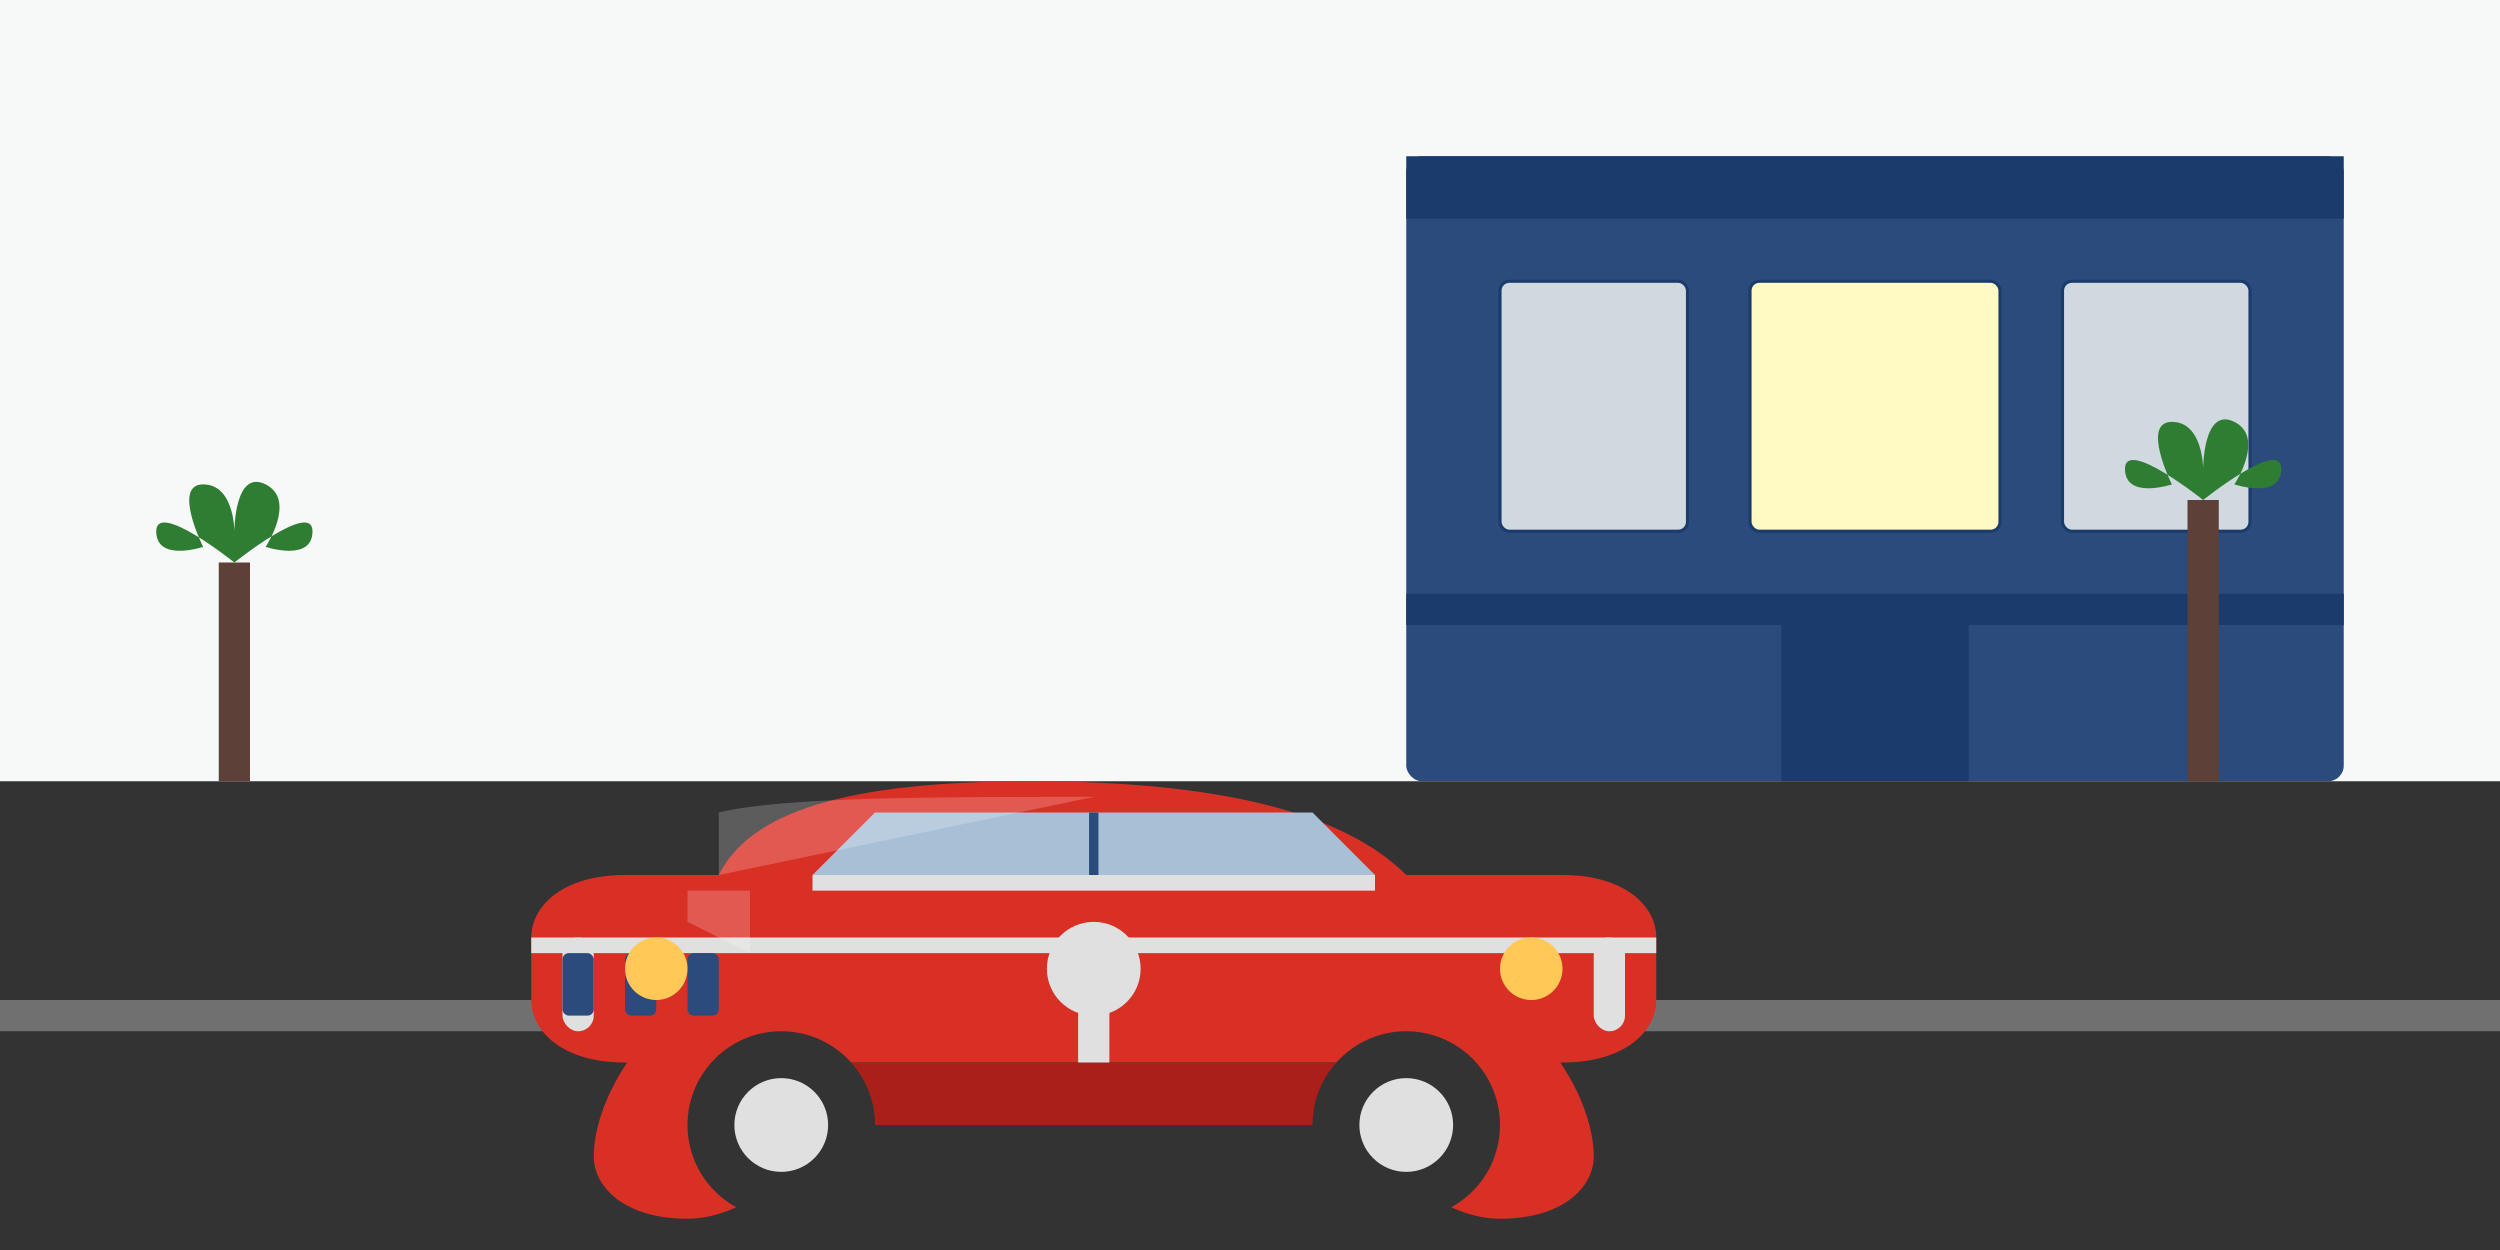 <svg xmlns="http://www.w3.org/2000/svg" viewBox="0 0 800 400" width="800" height="400">
  <!-- Styling -->
  <style>
    .background { fill: #F7F9F9; }
    .building { fill: #2A4B7C; }
    .building-details { fill: #1A3B6C; }
    .window { fill: #D0D8E0; stroke: #1A3B6C; stroke-width: 1; }
    .window-lit { fill: #FFF9C4; stroke: #1A3B6C; stroke-width: 1; }
    .ground { fill: #333333; }
    .car-primary { fill: #D93025; }
    .car-secondary { fill: #AA1F1A; }
    .car-details { fill: #2A4B7C; }
    .car-chrome { fill: #E0E0E0; }
    .car-window { fill: #A8C0D6; }
    .car-lights { fill: #FFC857; }
    .car-wheel { fill: #333333; }
    .car-hubcap { fill: #E0E0E0; }
    .car-shadow { fill: #333333; opacity: 0.3; }
    .car-reflection { fill: #FFFFFF; opacity: 0.2; }
    .palm-tree-trunk { fill: #5D4037; }
    .palm-tree-leaves { fill: #2E7D32; }
  </style>

  <!-- Background -->
  <rect class="background" width="800" height="400" />

  <!-- Showroom Building -->
  <rect class="building" x="450" y="50" width="300" height="200" rx="5" />
  <rect class="building-details" x="450" y="50" width="300" height="20" />
  
  <!-- Showroom Windows -->
  <rect class="window" x="480" y="90" width="60" height="80" rx="3" />
  <rect class="window-lit" x="560" y="90" width="80" height="80" rx="3" />
  <rect class="window" x="660" y="90" width="60" height="80" rx="3" />
  <rect class="building-details" x="450" y="190" width="300" height="10" />
  
  <!-- Showroom Door -->
  <rect x="570" y="200" width="60" height="50" fill="#1A3B6C" />
  
  <!-- Ground/Road -->
  <rect class="ground" x="0" y="250" width="800" height="150" />
  <rect x="0" y="320" width="800" height="10" fill="#FFFFFF" opacity="0.3" />
  
  <!-- Classic Car Body -->
  <g transform="translate(150, 240)">
    <!-- Car Shadow -->
    <ellipse class="car-shadow" cx="200" cy="140" rx="180" ry="20" />
    
    <!-- Main Body -->
    <path class="car-primary" d="M50,100 C30,100 20,90 20,80 L20,60 C20,50 30,40 50,40 L80,40 C90,20 120,10 180,10 C240,10 280,20 300,40 L350,40 C370,40 380,50 380,60 L380,80 C380,90 370,100 350,100 L50,100 Z" />
    
    <!-- Lower Body/Running Board -->
    <rect class="car-secondary" x="80" y="100" width="240" height="20" rx="5" />
    
    <!-- Fenders -->
    <path class="car-primary" d="M80,80 C60,80 40,110 40,130 C40,140 50,150 70,150 C90,150 110,130 110,120 L80,120 L80,80 Z" />
    <path class="car-primary" d="M320,80 C340,80 360,110 360,130 C360,140 350,150 330,150 C310,150 290,130 290,120 L320,120 L320,80 Z" />
    
    <!-- Chrome Details -->
    <rect class="car-chrome" x="30" y="60" width="10" height="30" rx="5" />
    <rect class="car-chrome" x="360" y="60" width="10" height="30" rx="5" />
    <path class="car-chrome" d="M20,60 L380,60 L380,65 L20,65 Z" />
    <path class="car-chrome" d="M110,40 L290,40 L290,45 L110,45 Z" />
    <circle class="car-chrome" cx="200" cy="70" r="15" />
    <path class="car-chrome" d="M195,70 L205,70 L205,100 L195,100 Z" />
    
    <!-- Grill -->
    <rect class="car-details" x="30" y="65" width="10" height="20" rx="2" />
    <rect class="car-details" x="50" y="65" width="10" height="20" rx="2" />
    <rect class="car-details" x="70" y="65" width="10" height="20" rx="2" />
    
    <!-- Windows -->
    <path class="car-window" d="M110,40 L130,20 L270,20 L290,40 L110,40 Z" />
    <line x1="200" y1="20" x2="200" y2="40" stroke="#2A4B7C" stroke-width="3" />
    
    <!-- Headlights -->
    <circle class="car-lights" cx="60" cy="70" r="10" />
    <circle class="car-lights" cx="340" cy="70" r="10" />
    
    <!-- Wheels -->
    <circle class="car-wheel" cx="100" cy="120" r="30" />
    <circle class="car-hubcap" cx="100" cy="120" r="15" />
    <circle class="car-wheel" cx="300" cy="120" r="30" />
    <circle class="car-hubcap" cx="300" cy="120" r="15" />
    
    <!-- Reflections -->
    <path class="car-reflection" d="M80,20 C100,15 150,15 200,15 L80,40 Z" />
    <path class="car-reflection" d="M70,45 L90,45 L90,65 L70,55 Z" />
  </g>

  <!-- Palm Trees -->
  <g transform="translate(50, 180)">
    <rect class="palm-tree-trunk" x="20" y="0" width="10" height="70" />
    <path class="palm-tree-leaves" d="M25,0 C25,0 0,-20 0,-10 C0,0 15,-5 15,-5 C15,-5 5,-25 15,-25 C25,-25 25,-10 25,-10 C25,-10 25,-30 35,-25 C45,-20 35,-5 35,-5 C35,-5 50,0 50,-10 C50,-20 25,0 25,0 Z" />
  </g>
  
  <g transform="translate(680, 160)">
    <rect class="palm-tree-trunk" x="20" y="0" width="10" height="90" />
    <path class="palm-tree-leaves" d="M25,0 C25,0 0,-20 0,-10 C0,0 15,-5 15,-5 C15,-5 5,-25 15,-25 C25,-25 25,-10 25,-10 C25,-10 25,-30 35,-25 C45,-20 35,-5 35,-5 C35,-5 50,0 50,-10 C50,-20 25,0 25,0 Z" />
  </g>
</svg>
